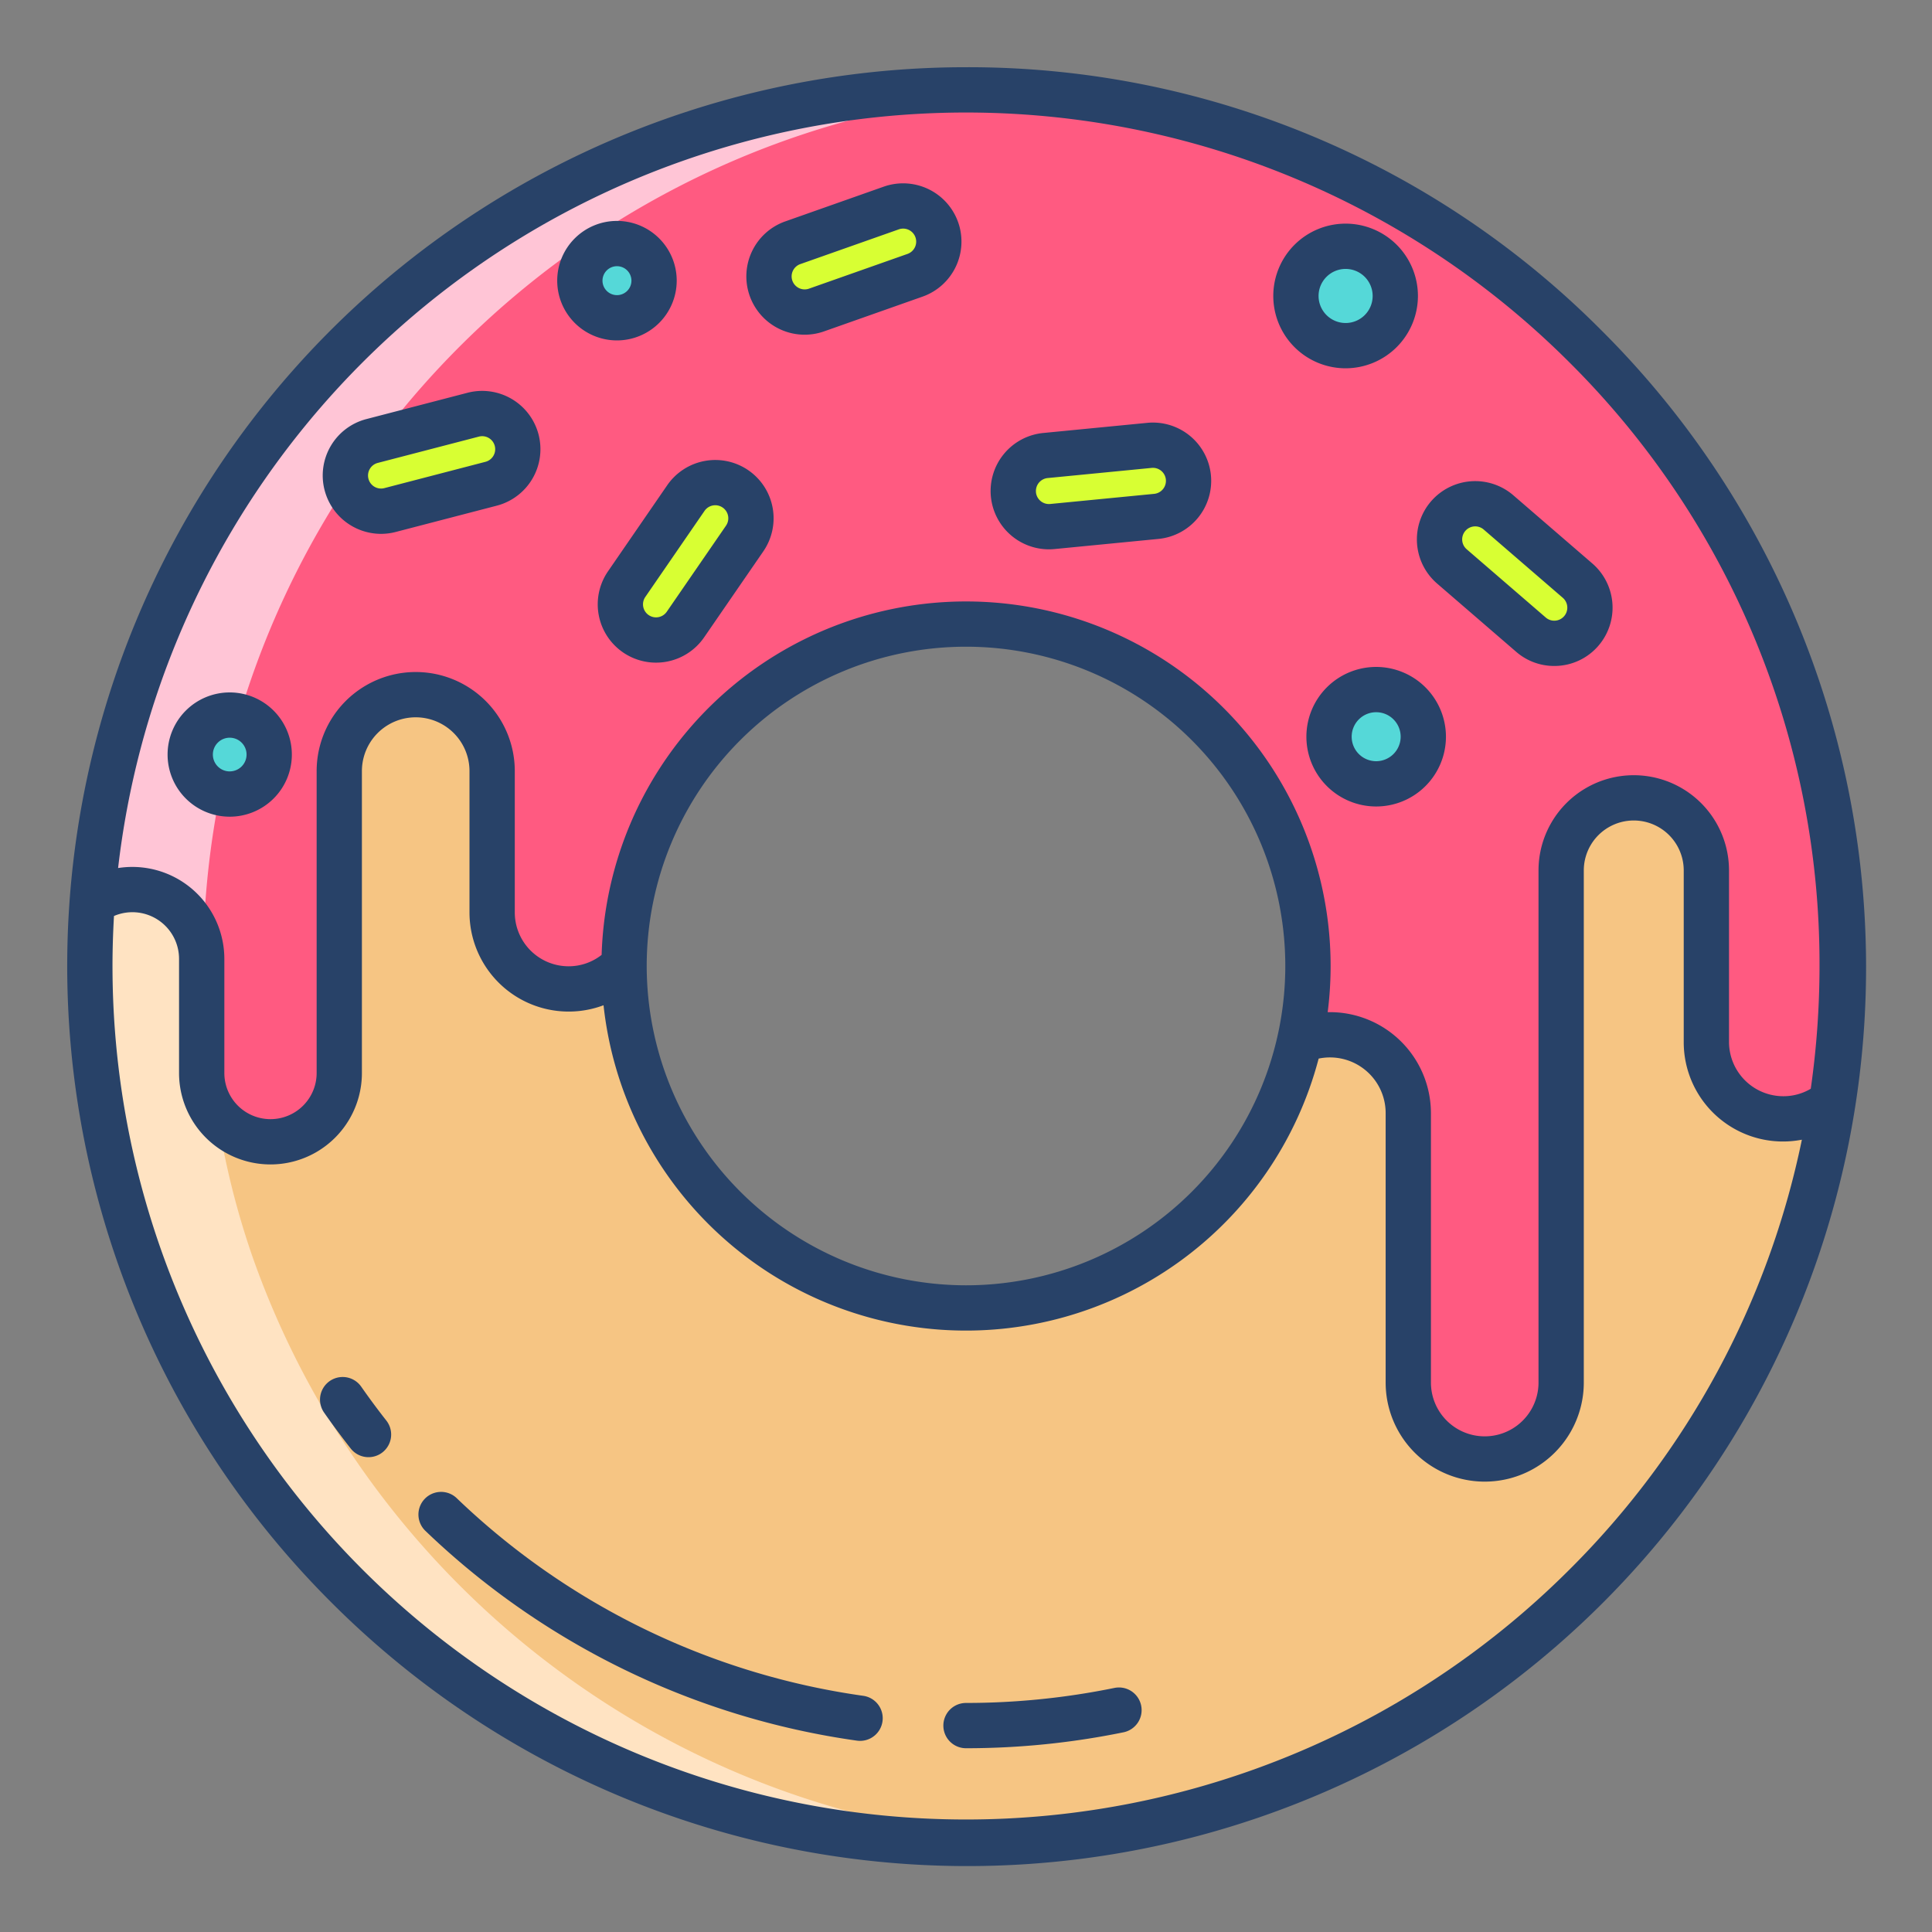 <svg id="Layer_1" height="512" viewBox="0 0 512 512" width="512" xmlns="http://www.w3.org/2000/svg" data-name="Layer 1"><rect x="0" y="0" width="512" height="512" fill="#808080" stroke="none"/><path d="m472.6 296.51a20.244 20.244 0 0 0 12.81-4.54c-17.28 111.15-113.41 196.22-229.41 196.22-128.23 0-232.19-103.96-232.19-232.19q0-8.49.61-16.83a18.356 18.356 0 0 1 29.03 14.94v30.25a18.23 18.23 0 0 0 36.46 0v-80.01a20.255 20.255 0 1 1 40.51 0v37.47a20.254 20.254 0 0 0 34.84 14.06h.12v.12a90.628 90.628 0 0 0 179.08 19.73l.16.03a20.767 20.767 0 0 1 28.59 19.23v71.4a20.255 20.255 0 0 0 40.51 0v-135.71a19.245 19.245 0 0 1 38.49 0v45.44a20.383 20.383 0 0 0 20.39 20.39z" fill="#f6c583"/><path d="m55.872 281.14-2.422-27.03a18.348 18.348 0 0 0 -29.03-14.94q-.615 8.34-.61 16.83c0 128.23 103.96 232.19 232.19 232.19q7.594 0 15.068-.491c-94.598-6.007-173.802-68.657-204.068-154.412a213.96 213.96 0 0 1 -11.128-52.147z" fill="#ffe3c2"/><path d="m488.19 256a233.109 233.109 0 0 1 -2.78 35.97 20.379 20.379 0 0 1 -33.2-15.85v-45.44a19.245 19.245 0 0 0 -38.49 0v135.71a20.255 20.255 0 1 1 -40.51 0v-71.4a20.767 20.767 0 0 0 -28.59-19.23l-.16-.03a90.626 90.626 0 1 0 -179.08-19.85h-.12a20.255 20.255 0 0 1 -34.84-14.06v-37.47a20.255 20.255 0 1 0 -40.51 0v80.01a18.23 18.23 0 0 1 -36.46 0v-30.25a18.348 18.348 0 0 0 -29.03-14.94c8.61-120.37 109.01-215.36 231.58-215.36 128.23 0 232.19 103.96 232.19 232.19z" fill="#ff5a81"/><path d="m248.26 60.89a9.36 9.36 0 0 1 .54 3.15 9.461 9.461 0 0 1 -6.31 8.91l-26.11 9.21a9.453 9.453 0 0 1 -6.29-17.83l26.11-9.21a9.457 9.457 0 0 1 12.06 5.77z" fill="#d8ff33"/><path d="m194.91 129.57a9.445 9.445 0 0 1 2.43 13.14l-15.69 22.81a9.444 9.444 0 0 1 -13.14 2.42h-.01a9.447 9.447 0 0 1 -2.43-13.14l15.7-22.81a9.447 9.447 0 0 1 13.14-2.43z" fill="#d8ff33"/><path d="m418.08 153.88a9.453 9.453 0 0 1 .98 13.33l-.01.01a9.44 9.44 0 0 1 -13.32.97l-20.96-18.09a9.441 9.441 0 0 1 -.98-13.32v-.01a9.453 9.453 0 0 1 13.33-.98z" fill="#d8ff33"/><path d="m364.7 182.74a12.5 12.5 0 1 1 -12.49 12.49 12.494 12.494 0 0 1 12.49-12.49z" fill="#55d8d8"/><path d="m356.6 65.27a13.165 13.165 0 1 1 -13.17 13.16 13.166 13.166 0 0 1 13.17-13.16z" fill="#55d8d8"/><path d="m314.94 126.52c.03.31.04.61.04.92a9.465 9.465 0 0 1 -8.53 9.41l-27.56 2.68a9.447 9.447 0 0 1 -10.32-8.49c-.03-.31-.05-.63-.05-.94a9.437 9.437 0 0 1 8.54-9.38l27.56-2.69a9.447 9.447 0 0 1 10.32 8.49z" fill="#d8ff33"/><path d="m163.5 64.55a9.83 9.83 0 1 1 -9.83 9.83 9.837 9.837 0 0 1 9.83-9.83z" fill="#55d8d8"/><path d="m256 23.81c-122.57 0-222.97 94.99-231.58 215.36a18.356 18.356 0 0 1 29.03 14.94l.36 1.89q0-8.49.61-16.83c8.256-115.413 100.9-207.477 216.558-214.87-4.954-.311-9.945-.49-14.978-.49z" fill="#ffc5d6"/><path d="m136.92 116.67a9.436 9.436 0 0 1 -6.76 11.52l-26.8 6.98a9.45 9.45 0 0 1 -11.52-6.77l-.01-.01a9.45 9.45 0 0 1 6.77-11.52l26.8-6.97a9.436 9.436 0 0 1 11.52 6.76z" fill="#d8ff33"/><path d="m60.88 189.5a10.465 10.465 0 1 1 -10.47 10.46 10.456 10.456 0 0 1 10.47-10.46z" fill="#55d8d8"/><g fill="#284268"><path d="m253.916 58.891a15.467 15.467 0 0 0 -19.709-9.428l-26.107 9.212a15.451 15.451 0 0 0 -9.45 19.65c.007.022.015.044.023.065a15.446 15.446 0 0 0 19.709 9.429l26.111-9.212a15.465 15.465 0 0 0 9.449-19.649c-.01-.023-.018-.045-.026-.067zm-13.419 8.4-26.111 9.209a3.454 3.454 0 0 1 -4.386-2.073l-.013-.035a3.45 3.45 0 0 1 2.1-4.4l26.113-9.213a3.456 3.456 0 0 1 4.39 2.075l.013.036a3.455 3.455 0 0 1 -2.103 4.401z"/><path d="m142.715 115.112a15.447 15.447 0 0 0 -18.83-11.02l-26.8 6.972a15.448 15.448 0 0 0 -11.062 18.842l.018.064a15.465 15.465 0 0 0 14.909 11.507 15.561 15.561 0 0 0 3.916-.5l26.8-6.973a15.467 15.467 0 0 0 11.06-18.841c-.002-.019-.006-.035-.011-.051zm-14.069 7.275-26.8 6.972a3.447 3.447 0 0 1 -4.2-2.469l-.01-.038a3.448 3.448 0 0 1 2.477-4.175l26.8-6.972a3.447 3.447 0 0 1 4.206 2.468l.008.031a3.452 3.452 0 0 1 -2.481 4.183z"/><path d="m379.249 132.85-.04.046a15.449 15.449 0 0 0 1.636 21.748l20.96 18.092a15.336 15.336 0 0 0 10.071 3.754c.383 0 .769-.014 1.155-.042a15.348 15.348 0 0 0 10.506-5.247c.021-.024.041-.048.063-.072a15.469 15.469 0 0 0 -1.6-21.789l-20.961-18.092a15.467 15.467 0 0 0 -21.79 1.602zm35.295 30.407-.034.038a3.448 3.448 0 0 1 -4.864.357l-20.959-18.092a3.448 3.448 0 0 1 -.358-4.865l.023-.026a3.45 3.45 0 0 1 4.845-.336l20.961 18.092a3.454 3.454 0 0 1 .386 4.832z"/><path d="m320.9 125.875a15.447 15.447 0 0 0 -16.869-13.816l-27.557 2.686a15.449 15.449 0 0 0 -13.887 16.774c0 .036.006.072.01.108a15.471 15.471 0 0 0 15.364 13.951q.75 0 1.511-.074l27.557-2.686a15.468 15.468 0 0 0 13.878-16.875c.001-.022-.007-.043-.007-.068zm-15.035 5-27.557 2.686a3.457 3.457 0 0 1 -3.763-3.048c0-.019 0-.038 0-.057a3.451 3.451 0 0 1 3.1-3.768l27.555-2.688a3.448 3.448 0 0 1 3.768 3.1v.04a3.454 3.454 0 0 1 -3.1 3.735z"/><path d="m198.383 124.67-.073-.051a15.468 15.468 0 0 0 -21.485 3.97l-15.694 22.811a15.448 15.448 0 0 0 3.9 21.438l.074.052a15.463 15.463 0 0 0 21.484-3.97l15.7-22.81a15.449 15.449 0 0 0 -3.9-21.437zm-5.983 14.635-15.7 22.811a3.453 3.453 0 0 1 -4.762.909c-.012-.008-.025-.018-.039-.026a3.45 3.45 0 0 1 -.885-4.8l15.695-22.811a3.452 3.452 0 0 1 4.761-.91l.041.028a3.45 3.45 0 0 1 .886 4.8z"/><path d="m179.336 74.38a15.834 15.834 0 1 0 -15.836 15.834 15.852 15.852 0 0 0 15.836-15.834zm-19.668 0a3.834 3.834 0 1 1 3.834 3.834 3.838 3.838 0 0 1 -3.834-3.834z"/><path d="m375.766 78.431a19.166 19.166 0 1 0 -19.166 19.169 19.188 19.188 0 0 0 19.166-19.169zm-26.331 0a7.166 7.166 0 1 1 7.165 7.169 7.172 7.172 0 0 1 -7.165-7.169z"/><path d="m364.7 176.744a18.491 18.491 0 1 0 18.49 18.491 18.512 18.512 0 0 0 -18.49-18.491zm0 24.982a6.491 6.491 0 1 1 6.49-6.491 6.5 6.5 0 0 1 -6.49 6.491z"/><path d="m60.877 183.5a16.465 16.465 0 1 0 16.465 16.465 16.484 16.484 0 0 0 -16.465-16.465zm0 20.93a4.465 4.465 0 1 1 4.465-4.465 4.47 4.47 0 0 1 -4.465 4.461z"/><path d="m256 17.812a238.188 238.188 0 0 0 -168.424 406.612 238.188 238.188 0 1 0 336.848-336.848 236.627 236.627 0 0 0 -168.424-69.764zm159.938 398.127a226.188 226.188 0 0 1 -386.126-159.939c0-4.439.143-8.856.395-13.252a12.364 12.364 0 0 1 17.242 11.36v30.249a24.23 24.23 0 0 0 48.46 0v-80.007a14.255 14.255 0 0 1 28.51 0v37.471a26.289 26.289 0 0 0 35.525 24.58 96.621 96.621 0 0 0 189.512 14.137 14.752 14.752 0 0 1 17.756 14.453v71.4a26.255 26.255 0 0 0 52.51 0v-135.71a13.242 13.242 0 0 1 26.484 0v45.44a26.311 26.311 0 0 0 31.309 25.91 224.609 224.609 0 0 1 -61.577 113.908zm-244.555-159.939a84.617 84.617 0 1 1 84.617 84.618 84.714 84.714 0 0 1 -84.617-84.618zm308.487 32.533a14.2 14.2 0 0 1 -7.275 1.977 14.405 14.405 0 0 1 -14.389-14.389v-45.44a25.242 25.242 0 0 0 -50.484 0v135.709a14.255 14.255 0 0 1 -28.51 0v-71.4a26.792 26.792 0 0 0 -26.762-26.762c-.2 0-.4.011-.6.015a96.618 96.618 0 1 0 -192.413-15.192 14.112 14.112 0 0 1 -8.758 3.025 14.271 14.271 0 0 1 -14.255-14.256v-37.47a26.255 26.255 0 0 0 -52.51 0v80.007a12.23 12.23 0 0 1 -24.46 0v-30.249a24.39 24.39 0 0 0 -24.363-24.363 24.638 24.638 0 0 0 -3.794.294 226.2 226.2 0 0 1 384.641-133.978 224.7 224.7 0 0 1 66.25 159.939 229.546 229.546 0 0 1 -2.318 32.533z"/><path d="m295.312 447.324a196.042 196.042 0 0 1 -39.312 3.976 6 6 0 0 0 0 12 208.035 208.035 0 0 0 41.724-4.22 6 6 0 1 0 -2.412-11.755z"/><path d="m228.75 449.405a194.722 194.722 0 0 1 -107.812-52.467 6 6 0 0 0 -8.3 8.662 206.731 206.731 0 0 0 114.45 55.689 6.141 6.141 0 0 0 .841.059 6 6 0 0 0 .825-11.943z"/><path d="m95.729 367.485a6 6 0 0 0 -9.84 6.869c2.246 3.218 4.609 6.408 7.023 9.48a6 6 0 1 0 9.436-7.413c-2.275-2.896-4.501-5.902-6.619-8.936z"/></g></svg>